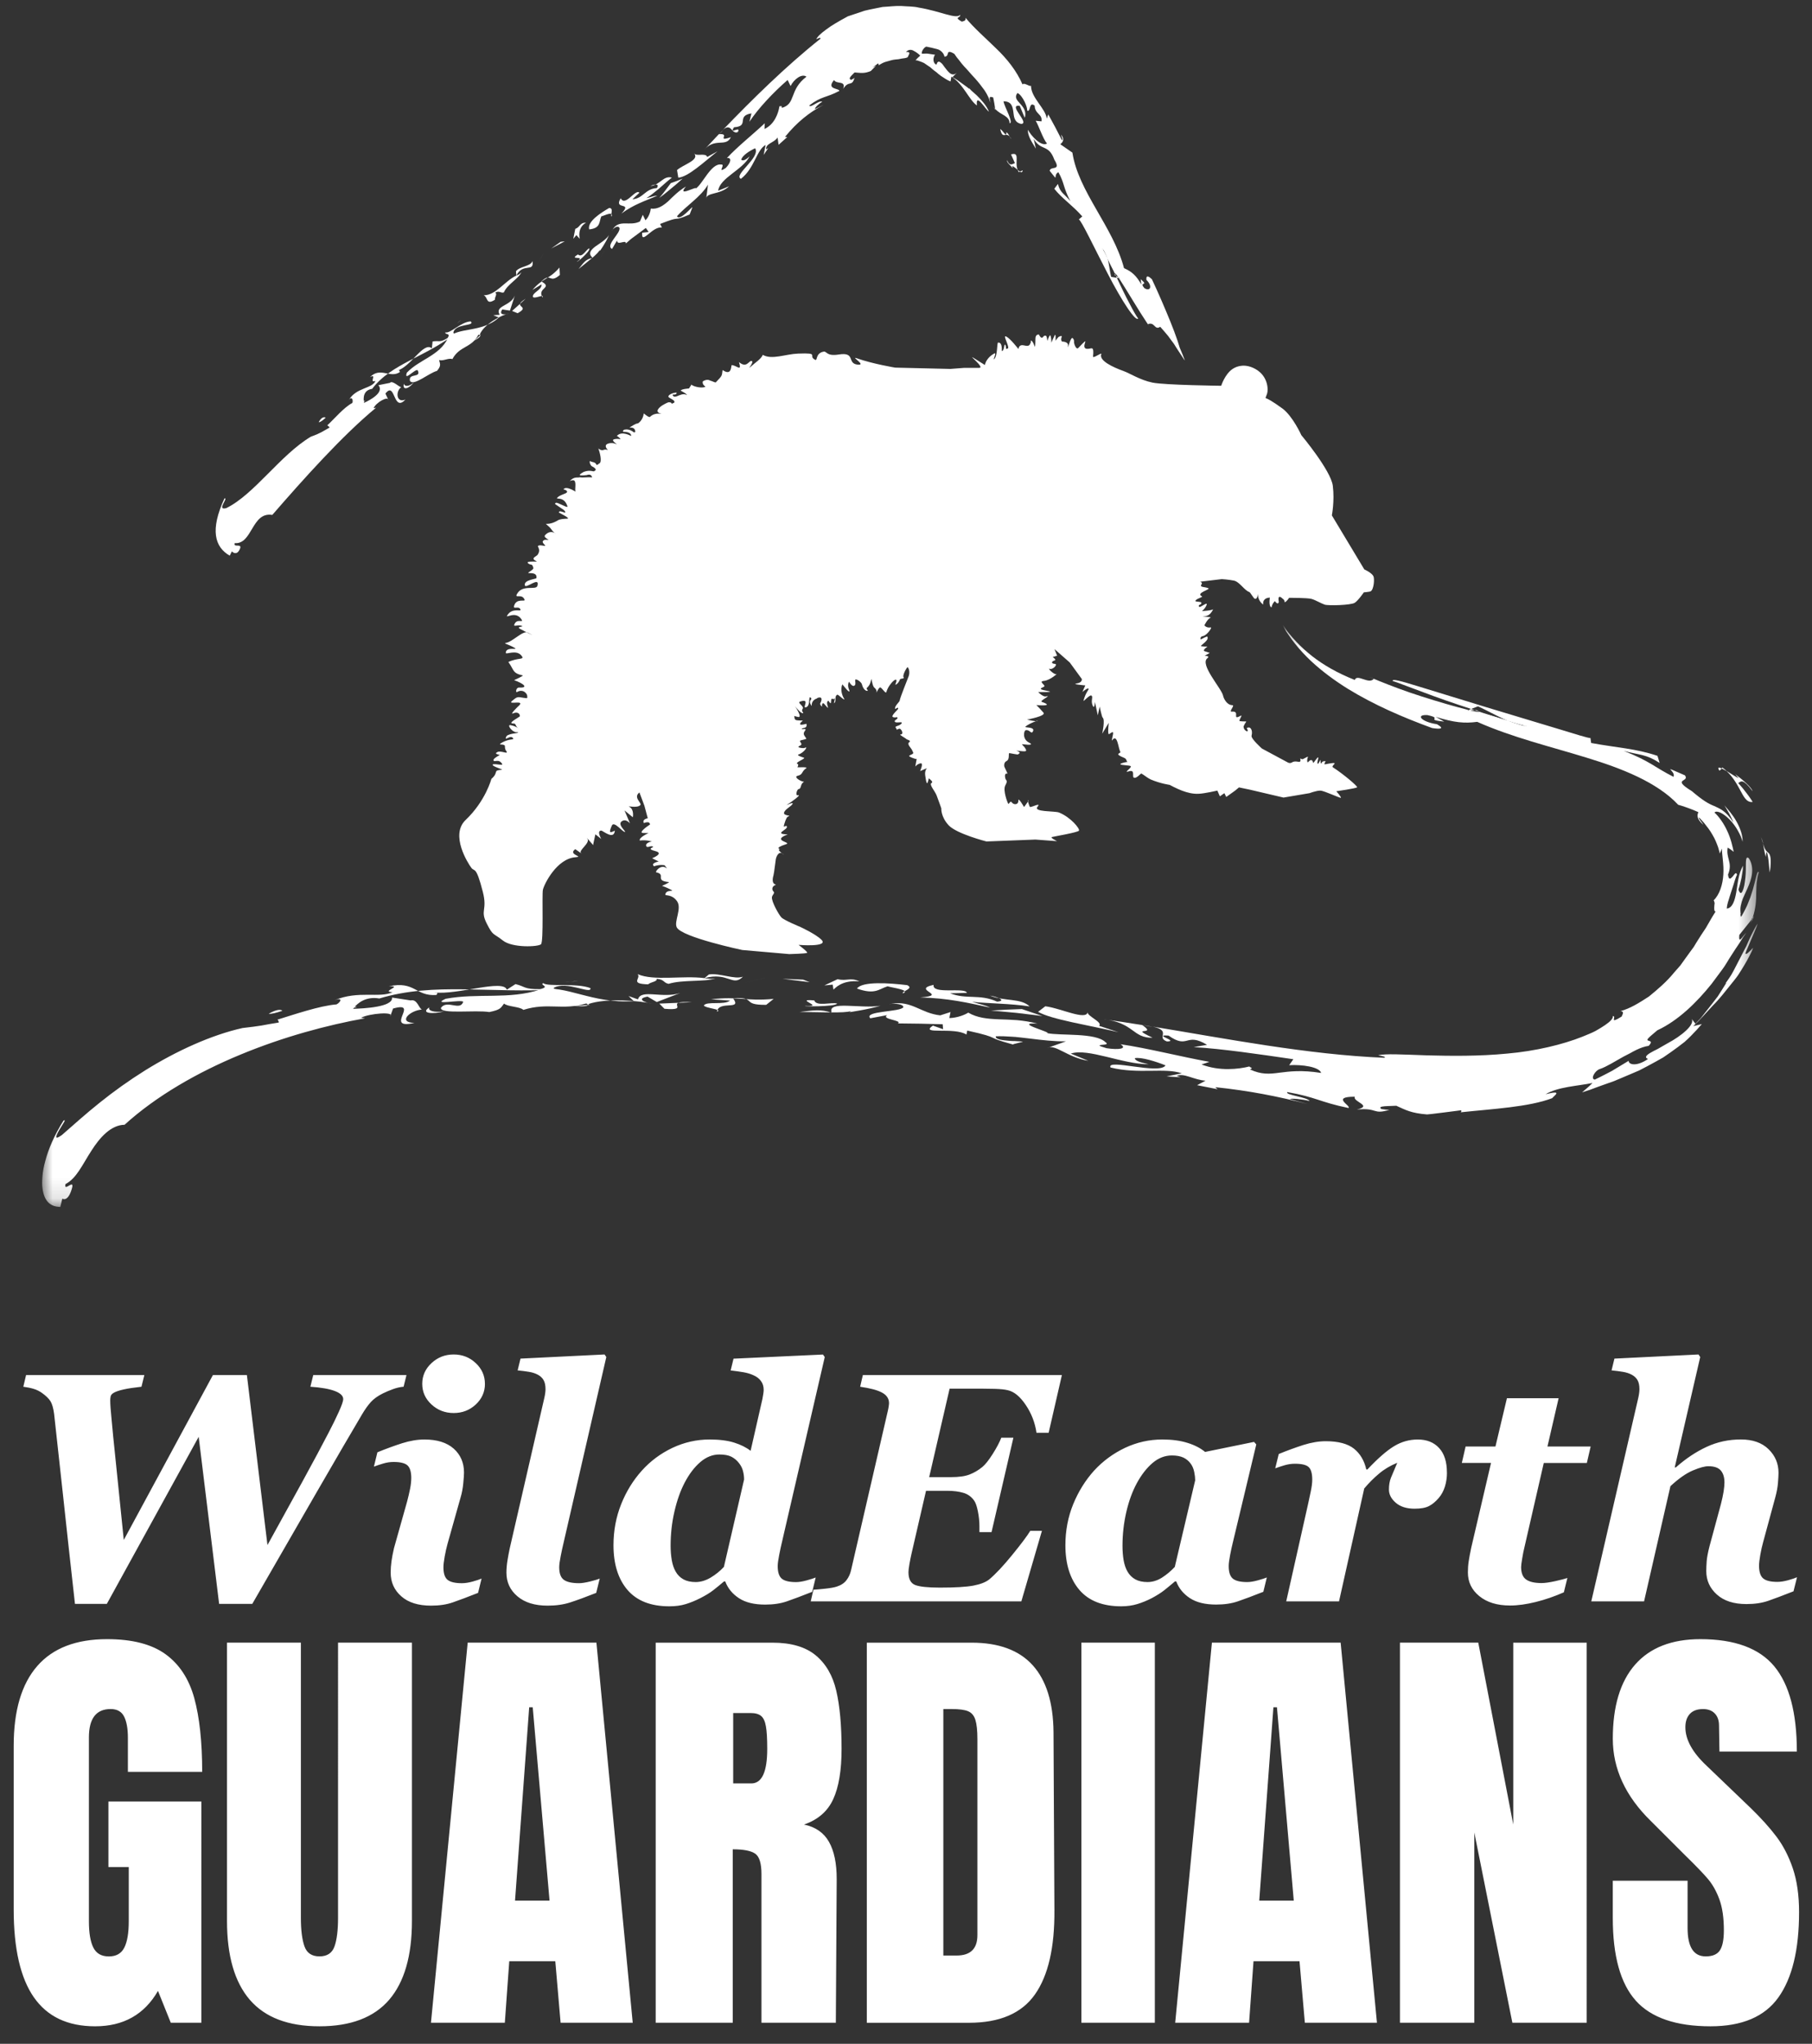 <svg width="86" height="97" viewBox="0 0 86 97" xmlns="http://www.w3.org/2000/svg" xmlns:xlink="http://www.w3.org/1999/xlink">
  <rect x="0" y="0" width="86" height="97" fill="#333333" stroke="none"/>
  <defs>
    <path id="a" d="M81.473 27.87H0V.29h81.473v27.58z"/>
  </defs>
  <g fill="none" fill-rule="evenodd">
    <path d="M38.19 4.583c-.105.323-.537.807-.724.588.186.222.186.223 0 .675-.124-.15-.385.163-.562.35.25-.043.48-.226.933-.58.052-.333.383-.557.708-.784.325-.216.64-.438.675-.76-.327.137-.777.147-1.03.513M35.59 5.248l.02.137.552-.758c-.073.195-.46.7-.573.62M33.566 7.45c-.07-.215-.507-.01-.623-.17.277.32-.514.525-.81.792l.06.36c.462-.032 1.2-.726 1.86-1.252l-.487.27" fill="#FFF"/>
    <path d="M32.833 7.735l-.09.33c.157-.182.582-.522.09-.33M34.004 8.275c.597-.412-.445.152.086-.337-.154.19-.37.37-.086.337M31.293 9.39l.18-.133c.11-.082.245-.2.384-.313.28-.223.54-.467.54-.467l-.278.113-.283.103-.265.353c-.065.09-.136.176-.19.24l-.09.105M30.873 8.83c.153-.088.462-.13.298.098-.555.03-.644.497-1.157.53l.333-.31c-.184-.21-.674.693-.887.26-.36.59.596.137.033.728.602-.44 1.117-.595 1.704-.846-.206.006-.262.06-.52.116.187-.115.392-.283.6-.454.206-.177.408-.37.613-.522-.407-.113-.554.347-1.017.4M28.913 9.87c-.415.242-1.048.645-.95 1.017.558-.057.462-.362.576-.618.152-.03.562-.268.495.004-.098-.03.126-.4-.122-.403M27.303 10.864l-.094.47.147-.177.155.175c0-.068-.12-.522.304-.763-.31-.01-.266.21-.513.294M28.133 12.24c-.344.055-.438.24-.673.527.384-.315.96-.742 1.007-.918v.067s.283-.385.437-.758c-.15.232-.454.397-.668.555-.213.168-.332.335-.103.526M28.682 11.908s-.05.087-.103.173l-.103.177.102-.176.102-.172M26.156 11.797l.65-.345-.2.026-.45.32M27.432 12.076c-.49.3.4.023-.037.334-.095.115.63-.47.576-.623-.147.035-.332.474-.538.29M25.773 12.064l-.332.563.333-.563M24.49 12.872l.015.208c-.545.252-.98.948-1.548.932.214.1.1.49.532.213-.014-.138.127-.254.017-.34.194-.107.258.04.407-.007.164-.388.7-.646.834-.96-.093.12-.145.11-.243.162.314-.632.857-.123.768-.69-.084.26-.595.24-.784.482M25.27 13.76l.434-.263c.02.277-.474.39-.406.605.11.087.54-.17.455.016-.29-.46.518-.447-.06-.76.47-.458.363.138.88-.31l-.02-.348c-.514.587-.772.47-1.284 1.06M23.715 14.94l-.303.02.267.11c-.83.756-2.003.428-2.426.99-.406.83-1.335.99-1.942 1.625-.16.453.384-.188.51-.116.2.394-.457.115-.362.51.17.26.88-.366 1.283-.478.21-.252.142-.32.097-.517.177.072.456-.112.632-.04.338-.637.913-.52 1.236-1.16.31.04-.343.364-.155.245l.268-.243-.052-.004c.208-.513 1.05-.932 1.395-1.012-.24.1-.5.062-.322-.184l.36.055.234-.713c-.202.514-.97.467-.72.912M24.567 14.866c.667-.37-.328-.256.384-.688l-.647.58.264.108" fill="#FFF"/>
    <path d="M21.398 16.728l-.402.122c.407.155.5-.673.402-.122M20.405 17.653l-.1-.393-.14.386.24.007M19.168 18.21c-.083.36.264.223.47-.062-.223.213-.44.207-.47.062M17.19 19.156c.458-.446-.468.333-.358-.215.044.167-.05.536.358.216M15.126 20.038c.125-.235.244-.26.332-.217-.133.127-.25.217-.332.218M21.7 15.338c.06-.055.125-.113.194-.157l-.194.158M21.586 15.425l.126-.103c-.045.04-.088.075-.126.103M17.573 18.088c.002 0 .002-.002.002-.002.022-.004.04-.01.066-.01l-.067.012M34.11 6.393c.09-.106.166-.18.23-.233l-.225.232h-.004" fill="#FFF"/>
    <path d="M34.69 6.51c-.25.512-.762-.02-1.305.64l.73-.78c.596-.057-.16.388.576.14M29.078 10.9c-.006.01-.014.016-.02.028-.04.042-.022.015.02-.028M51.146 9.614l.1-.035.088.477-.188-.443M51.278 9.483l-.163-.804s.507 1.072.994 2.143c.487 1.073.99 2.127.99 2.127l-.185-.08c-.142.14-1.548-3.576-1.637-3.387M51.047 9.338c-.553-.25-.183-.754-.68-1.143.33.258.634.413.69.786l-.01.358" fill="#FFF"/>
    <path d="M49.694 8.242c-.036-.26-.325-.45-.332-.604.318-.058.277.394.332.604z"/>
    <path d="M48.355 8.17c-.024-.034-.042-.07-.057-.11.04.035.08.066.113.087l-.055.024" fill="#FFF"/>
    <path d="M48.4 8.145l.14-.062c-.015.106-.07.105-.14.062M48.298 8.06c-.084-.07-.178-.155-.257-.183l.03.1c-.097-.108-.31-.276-.27-.37.105.256.193.215.368.135l-.183-.413c.445-.137.16.357.313.73" fill="#FFF"/>
    <path d="M47.542 6.856l.452.276c-.162.23-.372-.126-.452-.276z"/>
    <path d="M47.47 6.125c.12.05.323.45.29.157.084.036.115.12.16.2-.203-.235-.33.165-.45-.357M47.92 6.483c.025.032.053.068.08.12-.034-.035-.06-.078-.08-.12" fill="#FFF"/>
    <path d="M51.123 10.493c.01-.076.043-.09.087-.077l-.087.077z"/>
    <path d="M47.245 5.22l-.1-.16c.03.045.063.083.095.12l.005.04" fill="#FFF"/>
    <path d="M56.22 17.094c-.172-.265-.365-.545-.494-.76-.04-.057-.08-.114-.126-.17-.048-.068-.1-.136-.15-.207-.11-.142-.24-.28-.384-.448-.272.186-.256-.253-.582-.124.25.383-.237-.325-.707-1.104-.475-.772-.954-1.59-.86-1.215l.23.14-.41-.066c-.114-.448-.118-1.13-.426-1.33.034-.06.43.825.844 1.688.408.867.862 1.69.87 1.6-.093.254-.807-.86-1.446-2.1-.644-1.236-1.263-2.554-1.376-2.582l.165-.144c-.49-.553-.953-.84-1.33-1.312l.172-.228c.106.428.31.464.594.82-.36-.678-.278-.87-.574-1.38-.287.16.068.523-.41-.063.03-.25.57.034.22-.53-.272-.76-.642-.393-.98-.992l.104.468c-.127-.22-.41-.6-.374-.897.12.257.62.822.902.655-.196-.23-.397-.862-.537-1.08l.276.026c.055-.356-.313-.335-.325-.745-.285-.226-.18.346-.357.23.015-.048-.03-.23-.118-.413-.09-.18-.215-.363-.34-.417-.158.2-.026.34.128.51.152.168.313.373.216.667l-.237-.57c-.602-.077.5.836.07.86-.33-.07-.345-.33-.375-.583-.034-.25-.09-.488-.464-.49.023.15.153.407.244.63.088.228.145.416.042.41 0-.177-.103-.27-.237-.36-.138-.086-.31-.165-.446-.322l-.042-.274-.052-.267c-.246-.084-.15.057-.136.245-.048-.185-.143-.382-.27-.576-.134-.185-.287-.387-.457-.574-.174-.18-.34-.39-.515-.567-.085-.093-.165-.192-.24-.296-.08-.092-.156-.19-.224-.298-.24-.15-.288-.095-.306-.035-.02.065-.02.156-.164.168-.016-.095-.064-.17-.128-.233-.063-.063-.143-.11-.23-.13-.175-.047-.352-.087-.476-.11-.072-.042-.274.196-.24.33l.093-.002c.057.004.136-.015.213.004l.32.047c-.048.064-.08.162-.074.248.004.09.04.183.14.224.042-.14.096-.164.166-.127.034.02.072.052.11.09l.118.162c.166.21.335.473.574.26l-.205.206.124.074c.076.04.174.112.272.185l.276.2c.076.054.123.1.123.1l.012-.048c-.038.03.133.165.35.36.21.21.465.483.573.77-.166-.102-.643-.943-.57-.297-.37-.247-.627-.997-1.213-1.37l-.04.232c-.173-.066-.322-.18-.465-.27-.07-.05-.138-.108-.204-.168-.068-.046-.133-.098-.198-.153l-.097-.086c-.033-.026-.066-.043-.098-.065l-.196-.134c-.067-.036-.135-.055-.202-.082-.067-.022-.133-.055-.202-.045 0 0 .053-.066.11-.12l.114-.102c-.086-.095-.197-.17-.316-.233-.117-.07-.255-.056-.36.058.273-.018.122.135.077.252-.085.04-.172.047-.273.06-.103.027-.215.04-.332.048-.118.01-.252.06-.38.092-.128.025-.263.1-.386.18 0 0 .004-.063-.034-.09l-.263.2.168-.09-.244.248c-.306.137-.492.09-.775.072-.086.102-.353.298-.158.35.065-.035.13-.062.158-.1-.13.46-.266.095-.54.53.145-.42-.31-.202-.433-.42-.388.46.238.377.253.515-.635.337-.847.242-1.432.693.07.14.46-.27.62-.176-.182.104-.356.276-.346.347l.417-.204c-.69.357-1.274.83-1.838 1.522l.104.01-.41.367-.047-.346c-.17.255-.58.284-.542.562l.097-.06-.217.323.094-.473c-.43.23-.53 1.117-1.174 1.608-.378-.183.947-1.01.677-1.45-.245.112-.627.345-.66.548.112.08.26-.04.398-.164-.343.656-1.405 1.013-1.494 1.63l.263-.104.258-.107c-.46.435-1.094.266-1.096.618 0 0 .03-.172.05-.346l.042-.348c-.342.584-1.05 1.015-1.472 1.5.144.256.738-.495.732-.422l-.13.336c-.45.198-.53.196-.636.205-.1.006-.248.043-.766.246l.085.172c-.45-.086-.994.868-.936.243l.306-.035-.133-.19-.49.365c-.125.09-.25.182-.323.254l-.132.116c.005-.21-.42.132-.42-.145l-.237.405c-.34-.172.433-.757.35-1.003-.087-.123-.248.006-.32.078.305-.505.824-.128 1.295-.382l.132-.313.127.26c.167-.156.24-.416.254-.555.32.045.576-.13.823-.344.238-.23.49-.495.848-.704-.465.54.518-.035.47.094.323-.223.725-1.2 1.188-1.136.258-.035-.222.455.223.168.243-.245.312-.515.06-.475.513-.555 1.21-1.1 1.796-1.652l-.012.272c.48-.224.658-.75.71-1.08.104.01.094-.058.114.078.685-.193.332-.847 1.168-1.48-.22-.164-.596.122-.754.444l-.14-.288c-.69.598-1.39 1.347-1.814 1.982l.097-.398c-.75.125-.065.608-.827.66-.256.38.345-.098.183.224-.292.144-.297-.45-.698-.114 1.363-1.415 2.963-2.997 4.622-4.317-.003-.07-.103-.018-.204.033.048-.12.214-.28.47-.465.246-.19.595-.39.982-.6l.05-.028h.003l.788-.264c.28-.07.574-.12.86-.18.3-.014.594-.056.883-.045.29.026.572.012.832.077 1.046.175 1.756.56 1.96.345.04.16-.333.087.08.322.064-.027.212-.025.175-.186.42.505.933.945 1.445 1.448.52.494.982 1.073 1.26 1.716.095-.102.32.114.405.066-.003.565.695 1.08.748 1.558l.07-.2.33.607c.16.306.317.613.317.613.07.01-.013-.157-.046-.265.204.234.078.373-.03.46l.574.398c.28 1.848 1.934 3.518 2.45 5.484.367.162.577.344.824.778l-.034-.255c.422.357-.11.086.177.425.284.18.4-.098.096-.39-.026-.26.124-.163.26-.034.33.7.62 1.385.876 2.01.06.158.122.313.182.466l.156.435.065.205c.02.068.038.14.08.226.072.165.138.33.198.494M10.652 23.653c.213-.044-.406.593.088.462 1.32-.642 2.572-2.532 4.015-3.39.45-.16.536-.238.89-.435-.026-.037-.066-.078-.114-.1.325-.3.786-.853 1.192-1.067.052-.128-.028-.344-.166-.14.354-.602 1.102-.526 1.264-.905-.333.125.1-.368-.26-.18.492-.505.954.077 1.417-.24-.016-.065-.03-.132-.125-.068.654-.185 1.245-1.396 1.643-1.058l.035-.326c.31-.053.337.075.715-.167.162-.252-.137-.137-.11-.266.23.076.75-.507 1.207-.518.232.234-.76.084-.827.538.035.056.085.036.144-.005-1.42 1.152-3.068 1.443-3.998 2.667-.403.06-.434.4-.384.663.266-.117.98-.493.68-.837l.548-.11c.114-.14.43.2.537.204-.277.19-.24.774.2.588-.597.637-.467-.902-.95-.285l.148.318c-.015-.23-.61.12-.71.377l.12-.025c-1.594 1.313-3.434 3.37-4.927 5.09-.983-.164-.94 1.41-1.785 1.338-.09.26.457-.062.203.36-.126.21-.3.08-.336.03l-.102.206c-.71-.406-.947-1.214-.25-2.72M61.395 51.415c-.56.095-1.752-.02-1.68-.308-.07.28-.07.285-.906.352.05-.188-.677-.264-1.133-.33.35.2.86.327 1.895.54.507-.124 1.23.036 1.95.19.723.142 1.445.276 1.92.09-.645-.164-1.238-.54-2.047-.535M57.398 49.458l-.158.096.82.072.82.06c-.343.042-1.457-.065-1.482-.228M52.166 48.687c.19-.176-.6-.47-.543-.656-.06.424-1.294-.187-2.012-.273l-.344.263c.635.364 2.37.625 3.822.97l-.922-.303" fill="#FFF"/>
    <path d="M50.905 48.17l-.503.12c.395.03 1.292.203.503-.12M51.65 49.52c1.13.3-.656-.317.503-.12-.396-.03-.843-.12-.503.12M47.03 47.963s.606.045 1.227.11c.6.067 1.22.15 1.22.15l-.977-.333s-.365.013-.738.03c-.367.02-.733.043-.733.043M46.99 47.254c.323.045.81.242.335.284-.845-.38-1.437-.087-2.232-.396l.797-.02c-.076-.286-1.668.092-1.58-.38-1.095.235.766.49-.634.596 1.305.033 2.252.25 3.32.483-.3-.14-.43-.14-.863-.276.772.085 1.833.08 2.736.22-.43-.405-1.15-.226-1.88-.51M43.056 46.755c-.838-.1-2.138-.194-2.383.162.867.31 1.043.015 1.454-.107.252.076 1.088.173.732.334-.12-.088.563-.22.196-.39M39.754 46.472l-.628.296.396-.037.035.235c.072-.053.388-.466 1.23-.39-.43-.202-.59 0-1.033-.103M39.476 48.064c-.555-.185-.89-.105-1.54-.034.902-.005 2.18.07 2.455-.047l-.072.054s.854-.12 1.47-.304c-.933.154-2.555-.265-2.312.33M40.624 48.153l-.665.168.664-.167M37.143 46.454l1.287.16-.312-.12-.975-.04M38.647 47.48c-1.023-.09.55.306-.414.26-.262.028 1.412.05 1.497-.11-.25-.083-.988.157-1.083-.15M36.3 46.412l-1.062.257 1.063-.258M33.645 46.247l-.208.175c-1.032-.134-2.412.148-3.175-.19.184.206-.408.458.497.485.134-.12.458-.127.4-.262.39.03.314.186.573.238.658-.205 1.69-.083 2.22-.252-.26.04-.324 0-.516-.018 1.13-.31 1.328.43 1.825-.07-.4.15-1.09-.184-1.617-.105M33.748 47.426l.9.062c-.28.227-1.098.016-1.243.23.056.133.947.192.62.29.107-.545 1.223-.03.76-.635 1.165-.063.356.33 1.58.317l.352-.282c-1.368.12-1.602-.133-2.97.018M30.276 47.43l-.445-.158.25.242c-1.99.137-3.243-.803-4.452-.546-1.48.483-2.942.148-4.48.435-.716.333.74.017.837.142-.153.457-.763-.118-1.058.287-.048.315 1.615.092 2.295.2.565-.113.545-.21.7-.403.165.155.753.14.916.3 1.17-.366 1.835.04 2.99-.305.383.208-.877.108-.486.115l.642-.05-.07-.034c.857-.303 2.49-.158 3.057-.016-.44-.065-.758-.246-.238-.34l.438.257 1.117-.43c-.853.282-1.862-.206-2.01.303M31.537 47.877c1.34.11-.17-.406 1.3-.31l-1.545.064.245.247" fill="#FFF"/>
    <path d="M25.1 47.623l-.682-.13c.4.377 1.388-.3.682.13M22.665 47.895l.304-.394-.597.282.292.113M20.385 47.807c-.463.288.15.34.714.19-.517.078-.812-.04-.715-.19M16.598 47.877c1.12-.265-1.012.15-.282-.347-.112.18-.63.51.282.347M12.752 48.112c.386-.217.57-.21.65-.14-.296.1-.537.162-.65.14M27.064 46.59c.13-.015.27-.026.4-.023l-.4.022" fill="#FFF"/>
    <path d="M26.804 46.603l.29-.016c-.11.01-.206.014-.29.016M18.277 46.994c.003 0 .004-.002.004-.002.037.006.07.008.106.017l-.11-.016M54.205 48.645c.218.03.386.064.52.098-.172-.03-.345-.063-.515-.094l-.005-.005" fill="#FFF"/>
    <path d="M54.7 49.25c-.956.026-.862-.724-2.368-.883.603.08 1.234.178 1.878.282.77.52-.692.043.49.6M42.318 47.648c-.02.004-.038.003-.058.007-.1.007-.05-.002.058-.007M76.633 35.77l-.044.086-.726-.417.77.33M76.672 35.975l.604.358c.3.183.59.373.59.373s-.46-.22-1.173-.513c-.712-.293-1.683-.65-2.667-.98-.984-.332-1.98-.647-2.726-.887-.75-.24-1.247-.402-1.247-.402l.3-.04c-.03-.098 1.62.446 3.236 1.004 1.62.552 3.167 1.2 3.082 1.087M77.1 35.99c.448-.023.745.15 1.044.352.302.204.607.43 1.105.558-.67-.168-1.17-.18-1.7-.538l-.45-.372" fill="#FFF"/>
    <path d="M79.964 36.592c.352.312.908.513 1.082.74-.32.126-.753-.494-1.082-.74z"/>
    <path d="M81.747 36.428c.077.053.148.116.217.182-.098-.06-.19-.11-.262-.14l.045-.042" fill="#FFF"/>
    <path d="M81.72 36.47l-.11.11c-.114-.168-.043-.173.11-.11M81.94 36.592c.202.114.435.278.58.344l-.164-.19c.273.194.778.61.82.803-.213-.297-.35-.41-.445-.45-.095-.036-.152.008-.23.067l.114.13c.067.077.157.18.24.296.176.218.33.467.33.467-.25.035-.378-.16-.54-.46-.16-.29-.36-.697-.705-1.008" fill="#FFF"/>
    <path d="M84.067 39.532s-.035-.076-.1-.182c-.065-.105-.15-.245-.24-.378-.098-.126-.195-.25-.267-.345l-.13-.144c.024-.204.185-.086.35.17.17.254.324.643.387.88z"/>
    <path d="M83.995 41.404c-.03-.14-.037-.502-.084-.74-.04-.24-.076-.348-.1.008-.064-.184-.088-.404-.136-.638.107.377.195.378.268.453.065.07.154.24.053.917M83.685 40.046c-.026-.094-.07-.194-.11-.333.046.11.088.22.11.333" fill="#FFF"/>
    <path d="M75.468 34.915c.096.078.08.11.02.126l-.02-.125z"/>
    <path d="M83.245 43.48l-.024.057-.025.057-.04.084-.015.027-.08.146c.024-.04.044-.082.062-.122l.026-.06.028-.057.002-.003.003-.01.007-.017.013-.036.045-.063" fill="#FFF"/>
    <g transform="translate(2 29.388)">
      <mask id="b" fill="#fff">
        <use href="#a"/>
      </mask>
      <path d="M58.894.29l.122.175c.04.056.08.113.145.19.12.146.243.292.356.407.232.25.487.474.762.694.554.43 1.207.804 2.02 1.126.113-.308.662.227.9-.05-.8-.36.705.34 2.286.837 1.58.507 3.208.92 2.588.644l-.432.015.508-.194c.742.34 1.712.943 2.294.928.056.07-1.586-.45-3.215-1-1.632-.54-3.22-1.206-3.114-1.113-.106-.155.398-.01 1.226.245.825.254 1.983.61 3.168.972l3.324 1.002c.93.283 1.577.488 1.653.47l.033.236c1.246.23 2.11.26 3.148.61l.103.337c-.665-.43-.936-.363-1.705-.573 1.278.505 1.432.76 2.362 1.232.137-.294-.707-.61.544-.07.243.333-.674.135.325.748.538.458.788.597 1.062.707.257.122.548.212.914.786 0 0-.02-.053-.055-.133-.034-.08-.09-.18-.14-.285-.11-.203-.235-.4-.235-.4.165.19.41.46.586.788.18.32.297.68.277.942-.066-.282-.306-.748-.61-1.05-.298-.306-.616-.46-.725-.338.197.172.448.515.614.888.174.37.254.76.3.977l-.138-.107-.147-.096c-.043.245.01.405.056.595.05.186.082.407-.04.684.03.275.117.21.215.102.09-.106.173-.26.21-.088-.02.03-.054.12-.096.247-.036.128-.09.287-.143.453-.05.167-.116.34-.158.498-.052.156-.084.302-.087.406.275-.03.38-.382.452-.786.073-.412.092-.858.32-1.252l-.01.184c-.018.11-.036.255-.063.397-.034.14-.062.28-.093.385l-.053.17c.074.204.136.2.195.072.03-.063.06-.155.083-.265.02-.11.037-.24.053-.37.06-.525-.05-1.104.164-.923.292.46.13 1-.068 1.432-.052.11-.102.217-.147.323-.05.105-.093.21-.124.315-.028.11-.058.212-.062.326-.003.056 0 .115.005.175l.005.047.004.023c-.006.014.013-.026-.012.03V14.03l.003.01c.004.03.01.058.018.088l.032-.04.016-.024.005-.006.002-.002.015-.032.002-.004.008-.014c.02-.04.045-.082.07-.127.048-.093.102-.197.153-.31l.145-.365c.044-.127.082-.258.122-.38.147-.503.2-.945.28-.81-.057.175-.08.337-.1.494-.016.16-.015.32-.022.485 0 .34-.02.714-.164 1.16l-.027.043-.008.01-.003.006-.003.003-.024.053-.018.022-.04.05-.21.262-.306.383c-.038.43.105.137.33-.106-.108.144-.213.305-.316.48-.13.192-.27.4-.407.618-.142.212-.27.46-.433.67-.16.213-.324.434-.49.66-.698.87-1.577 1.74-2.574 2.203-.494.41-.517.45-.438.488.076.032.237.027.027.25-.19.027-.384.096-.58.19-.1.047-.198.102-.298.158-.102.05-.204.103-.306.158-.407.223-.806.484-1.14.597-.203.056-.466.464-.234.5 0 0 .414-.2.818-.416l.79-.477c-.014.173.354.3.92-.087-.17-.062-.103-.16.09-.28.097-.06.226-.124.37-.196.143-.08.3-.172.462-.265.663-.35 1.312-.89 1.15-1.16l.176.23.263-.278c.144-.18.334-.423.523-.664l.274-.355.21-.33c.12-.19.2-.32.2-.32l-.073.035c.017.016.093-.086.21-.262.12-.167.26-.447.422-.763l.255-.494c.044-.085.09-.17.133-.256l.098-.226c.135-.3.28-.596.434-.843-.03.17-.278.68-.42 1.037-.03.084-.084.182-.11.252-.03.07-.045.122-.037.144.008.022.037.015.096-.03.03-.024.066-.056.11-.1.046-.044.102-.102.146-.154-.01.027-.016.054-.024.08l-.043.1c-.03.065-.063.133-.1.203-.07.14-.153.288-.245.442-.09.154-.192.314-.3.48-.11.158-.235.303-.36.462-.254.313-.51.653-.826.967-.303.323-.6.668-.936.985l.404-.097c-.16.19-.335.378-.522.566-.095.092-.19.19-.293.278l-.326.25c-.224.166-.455.33-.693.49-.247.142-.5.28-.754.416l-.384.2-.397.17c-.263.11-.525.222-.786.332l-.778.277-.38.142-.37.12.25-.216c.062-.052.123-.112.168-.156l.076-.073c-.717.146-1.635.18-2.227.534.828-.206.438.04.312.187-1.11.422-2.815.507-4.34.67 0 0 .072-.063.005-.098 0 0-.1.02-.25.036l-.55.07-.552.068-.25.025c-.753-.06-1.012-.208-1.46-.412-.277.024-.956-.013-.706.156.146.022.292.044.39.032-.815.256-.553-.11-1.557-.007.784-.187-.21-.368-.097-.61-1.153 0-.148.434-.3.536-1.383-.286-1.535-.518-2.907-.756-.103.146.964.238 1.062.423-.39-.09-.857-.135-.935-.09l.417.118.42.116c-1.425-.368-2.787-.633-4.38-.8l.11.098-.97-.192.4-.215c-.536-.027-1.046-.388-1.368-.22l.187.06-.67-.042.725-.145c-.802-.283-2.06.055-3.384-.278-.21-.44 2.336.357 2.61-.1-.424-.173-1.166-.41-1.46-.34.025.145.342.216.663.285-1.228.01-2.88-.78-3.7-.504l.835.344c-1.024-.168-1.562-.82-1.958-.606l.895-.32c-.54.01-1.132-.06-1.713-.132l-.43-.05-.212-.022-.052-.006-.027-.002-.01-.002h-.01l.024.004h-.003l-.105-.008c-.285-.02-.557-.032-.793-.02-.032.143.296.187.655.215l.13.008.065.004h.02l-.028-.005h.01l.03.002.214.013c.123.008.2.014.18.025l-.244.06-.167.042-.03.008-.014.003-.006.002.03.005-.003.002-.022.005c-.754-.207-.828-.257-.97-.325-.133-.063-.31-.14-1.204-.337l-.04.19c-.57-.374-2.254.027-1.59-.425l.482.17-.018-.235-1.06-.027-1.063-.013c.22-.157-.807-.186-.517-.393l-.796.15c-.336-.356 1.466-.292 1.57-.53-.014-.153-.387-.165-.57-.157.97-.17 1.387.446 2.32.548l.488-.157-.057.286c.39-.01.747-.16.898-.258.437.254.918.295 1.456.317.267.008.56.017.87.04.28.027.62.076.957.163-1.177-.06.678.413.468.454.625.13 2.293-.035 2.76.427.34.214-.82.034.05.286.58.09 1.007.027.664-.188 1.296.19 2.806.58 4.22.838l-.373.123c.854.33 1.767.222 2.268.096.11.097.19.052.032.14.542.25.923.22 1.4.154.475-.058 1.043-.137 1.976.012-.075-.287-.91-.405-1.516-.368l.197-.283c-1.603-.235-3.405-.5-4.73-.575l.636-.108c-1.032-.622-.877.234-1.826-.438-.794-.054.527.27-.082.278-.528-.2.247-.493-.66-.703 3.452.567 7.36 1.332 10.992 1.478.072-.055-.118-.082-.305-.116.318-.09 1.177-.038 2.295 0 1.116.03 2.496.048 3.836-.084 1.343-.117 2.632-.43 3.557-.798.23-.096.444-.177.625-.273.178-.1.333-.195.46-.282.25-.172.386-.315.367-.43.208.015-.22.42.417.027.03-.085.153-.246-.057-.258.468-.125.9-.4 1.35-.692.414-.338.845-.702 1.206-1.15l.284-.322.254-.354.256-.353.13-.176.11-.184c.15-.243.304-.483.466-.72.15-.257.297-.525.46-.775-.074-.006-.07-.135-.06-.27l.01-.098c0-.017.003-.033.004-.048v-.034c-.024.057-.006.016-.01.03v-.002l-.002-.01c-.005-.05-.015-.087-.037-.098.29-.277.438-.77.463-1.236.03-.47-.065-.895-.068-1.223l-.048.118c-.023.058-.056.115-.056.115l-.015-.08-.058-.208c-.06-.17-.145-.394-.274-.605-.118-.215-.28-.414-.4-.564l-.218-.24c-.083-.005.11.202.195.34-.34-.285-.304-.47-.242-.604 0 0-.235-.106-.474-.193-.24-.09-.487-.16-.487-.16-.49-.527-1.166-.965-1.914-1.324-.75-.36-1.58-.65-2.433-.91-1.708-.527-3.528-.96-5.19-1.7-.6.08-1.08.04-1.97-.238l.405.227c-.968-.1-.007-.144-.802-.31-.574-.032-.295.325.457.433.41.24.11.233-.228.183-1.398-.512-2.753-1.096-4-1.862-.62-.386-1.213-.82-1.75-1.32-.267-.254-.52-.52-.75-.812l-.17-.22-.174-.25-.084-.123L59 .49l-.106-.2M1.01 23.797c.174-.1-.057.192-.21.463-.153.272-.243.494.138.22.544-.476 1.14-1.012 1.8-1.54.66-.53 1.382-1.047 2.138-1.52 1.512-.94 3.165-1.69 4.635-2.018.408-.046.66-.08.9-.118.24-.042.467-.09.82-.143 0-.046-.016-.1-.063-.137.768-.234 1.997-.66 2.803-.723.206-.107.32-.35-.092-.2 1.143-.474 2.125-.084 2.755-.38-.603-.024.537-.304-.174-.28 1.244-.267 1.26.487 2.252.412.048-.067.1-.135-.1-.12 1.11.13 3.264-.645 3.444-.132l.41-.264c.488.12.383.247 1.173.24.502-.126-.04-.19.14-.285.235.188 1.6-.02 2.245.237.06.323-1.143-.363-1.74-.013-.014.066.077.076.204.074-1.626.097-3.08.012-4.468-.005-1.386-.017-2.71.04-4.016.435-.634-.11-1.04.21-1.245.49.503-.014 1.902-.082 1.848-.534l.886.136c.312-.077.384.38.532.432-.593.048-1.16.617-.354.636-1.505.337.313-1.056-1.016-.683l-.132.365c.22-.227-.98-.14-1.39.073l.194.024c-1.803.323-3.884.883-5.912 1.724-2.026.836-4.002 1.965-5.502 3.33-.646.01-1.176.6-1.58 1.24-.417.64-.7 1.307-1.223 1.573-.108.456.55-.43.247.382-.153.398-.344.356-.398.31-.033.13-.066.26-.098.394-.426-.006-.757-.216-.844-.88-.026-.167-.02-.353-.002-.572.016-.22.06-.465.136-.735.143-.545.415-1.192.86-1.906" fill="#FFF" mask="url(#b)"/>
    </g>
    <path d="M60.065 18.89c.1.037.295.13.793.492.498.363.905 1.27.905 1.27s1.404 1.678 1.494 2.404c.09.725-.045 1.405-.045 1.405l1.54 2.563s.34.15.43.318c.065.12.024.65-.136.726-.035.018-.317.046-.317.046s-.27.394-.432.495c-.188.117-1.263.142-1.425.087-.184-.063-.438-.22-.627-.272-.188-.053-1.063-.052-1.063-.052s-.12.196-.21.21c-.008-.13-.09-.162-.09-.162s-.268-.29-.188.145c-.04.185-.186-.037-.186-.037s-.126.11-.158.296c-.153-.032-.08-.46-.08-.46s-.154-.008-.25.09c-.097.096-.065.24-.065.24s-.25-.16-.25-.475c0-.155.007.235-.145.2-.067-.013-.212-.304-.266-.322-.23-.072-.465-.49-.733-.542-.268-.054-.573-.07-.573-.07l-1.026.122s.126.04.066.122c-.116.162.162.11.327.192.11.053-.627.227-.31.38.08.04-.29.11-.308.22-.01.05.27.02.28.082.022.126-.166.063-.11.19.04.088.463-.307.348-.053-.077.17-.21.263-.21.263s.52-.028.537-.1c.018-.073-.082.328-.41.346-.327.018.41.018.273.072-.136.054-.282.356-.282.356s.092.136.292.1c.113-.02-.182.382-.355.41-.173.027-.11.164-.11.164s.192-.11.3-.146c.147.164-.326.428-.29.456.036.026.31.026.31.026s-.265.174-.137.22c.127.045.245.08.245.08l-.244.138s.28-.002.127.118c-.373.292.682 1.44.748 1.773.022.108.16.444.44.452.14.004-.192.322-.026.306.44-.044-.047.462.45.18.023.083-.108.18-.08.272.46.05.32-.08.188.253 0 .227.32.337.15.084.15-.12.306.06.23.358-.033.138.49.604.49.604l1.238.666s.095.058.198-.01c.164-.107.367.04.392-.062.033-.136-.098-.144.087-.086.04.012.297-.17.27-.103-.06.14-.03.25-.01.25.036 0 .192-.265.263.034.003.016.194-.275.228-.27.052.008-.09.302-.004.304.044 0 .122-.233.122-.17 0 .076-.004.13.032.16.038.026-.025-.12.2-.114.03.002-.11.172-.013.15.035-.007.38-.078.436-.057.066.025-.153.147-.068.2.47.3 1.175.894 1.15.946-.024.052-.988.19-.988.19s.24.274.22.31c-.022.034-.794-.336-.975-.34-.18-.006-.514.12-.514.12l-1.237.21-1.602-.376-.512-.107-.182.152-.422.302-.09-.18-.212.15-.12-.272s-.612.142-.895.152c-.282.01-.534-.056-.786-.15-.252-.095-.584-.274-.584-.274s-.416-.054-.894-.254c-.132-.056-.31-.205-.444-.284-.033-.02-.214.237-.35.2-.124-.036.088-.413-.26-.3-.278.088.173-.182.1-.25-.05-.044-.444-.04-.488-.088-.052-.06.512-.15.33-.108-.054-.066-.034-.15-.15-.197-.542-.22-.13-.198-.186-.292-.098-.165-.138-.887-.386-.542-.053.075.065-.32.044-.366-.036-.08-.193.12-.216.064-.043-.106.01-.528.01-.528l-.31.517s.15-.668.02-.765c-.036-.027-.14-.52-.14-.52l-.09.412-.136-.636s-.018.388-.108.17c-.097-.232.03-.38-.048-.465-.078-.085-.41.325-.385.23.117-.432.28-.522.234-.567-.045-.046-.288.162-.288.162l.138-.313s-.688-.057-.41-.093c.28-.037.246-.21.246-.21l-.573-.785-.725-.635.125.315-.21.06s.194.136.093.162c-.146.04-.192.15.01.164.165.013-.104.294-.244.236-.14-.06.23.315.324.244.093-.07-.292.305-.607.328-.245.02.035.176.035.246s-.465.125.116.223c.49.082-.408.058-.408.058.004.032.24.237.35.21.338-.08-.322.21-.187.258.665.234-.258.152-.258.152s.116.105.34.362c.135.158-.784.328-.784.328s.444.106.49.07c.094-.07-.396.117-.56.258-.09.077.48-.008.35.234-.082.152-.14-.094-.338-.06-.096.018-.175.423.152.587.205.103.08.128-.304.08-.09-.01.07.07.152.235.07.14-.07.105-.42.07-.11-.012.215.05.104.14-.073.06-.038.05-.456-.023-.078-.014.034.29-.14.374-.155.076-.104.27-.104.27l.154.334s-.136-.06-.124.125c.017.268.174.124.012.436-.12.23.114.84.147.87.025.024.097-.17.157-.08.09.137.326.137.318-.08-.008-.18.27.308.27.308s.156-.2.21-.3c-.087-.114.05.3.073.3.12.005.545-.235.354-.01-.213.254.823.193 1.02.27.565.228 1.005.777.95.862-.056.086-1.176.274-1.283.303-.105.027.243.196.243.196l-1.027-.076-2.324.09s-1.42-.362-1.796-.77c-.377-.408-.347-.802-.347-.802s-.1-.29-.222-.612c-.078-.21-.376-.526-.24-.593.103-.05-.09-.18-.12-.214-.034-.038-.084.62-.183-.155-.03-.226.083-.334.083-.334l-.324.14s.18-.398.022-.368c-.16.03-.25.152-.25.152l.066-.372s.027.056-.25-.057c-.302-.122.147-.114.08-.245-.005-.006-.03-.06-.064-.134-.034-.07-.25-.264-.116-.35.11-.073-.115-.12-.136-.142-.056-.063-.378-.218-.278-.222.18-.008.02-.298-.06-.274-.223.068-.063.083-.165-.04-.077-.094.142-.07.252-.188.15-.163-.27.005-.307-.118-.018-.06.147-.11.134-.166-.018-.077-.068.01-.212-.038-.14-.048.248-.355.243-.402-.01-.13-.152.085-.15-.016.005-.137.212-.304.22-.36.016-.137.386-1.045.433-1.175.043-.122.036-.328-.056-.42-.016-.016-.287.416-.175.504-.04.068-.146.02-.188.083-.062.164-.183.266-.22.24.227-.52-.31-.063-.424.356-.03.103-.19-.176-.282-.218-.075-.035-.22.328-.187.26.035-.142-.077-.232-.1-.25-.105-.076-.132-.493-.15-.393-.087.477-.318.34-.167.518.038.046-.184.08-.275-.286-.023-.094-.23-.25-.304-.226-.056.02.065.265-.08.303-.105.026-.227-.2-.227-.2s-.102.154.006.39c.09.276-.32-.262-.32-.262-.117.247-.004.56.086.688.042.115-.248-.174-.317-.2-.152.046-.07.272-.12.353-.138.224.09-.338-.077-.126-.06-.077-.068-.01-.077-.014-.048-.08-.014.22-.062.19-.05-.026-.09-.11-.09-.11s-.132-.01-.038.276c.067.204-.185-.207-.233-.162-.07.067-.032.162-.032.162s-.142-.085-.083-.183c.063-.104.076-.24-.008-.25-.118-.014-.17.05-.17.05s-.265.07-.233.355c-.223-.29.072-.295-.054-.4-.126-.105.015.382-.22.458-.22.07.256-.47-.313-.257-.064.074.23.213.155.328-.083.132.048.168.022.2-.063.073-.336-.25-.388-.326-.008-.01.385.57.146.515-.23-.053-.177-.046-.177-.046s-.026-.09.015.12c.018.094.133.095.39.095-.32.28.02.194.17.155.056.253-.198.165-.22.25-.01.035.225-.052.172.048-.04.077-.084.095-.078.183.004.098.154.22.113.236-.18.07-.354.05-.276.148.136.17-.045.158-.092.224-.03.04.234.09.304.053.193-.103-.06.245-.295.314-.125.037.197.137.238.148.16.042-.47.236-.283.306.006.002.062.01-.01.155-.006.01.528-.032.414.046-.235.158-.134.297-.41.36-.177.04.073.242.31.284-.202.104-.105.325-.263.346-.07.01-.172.327-.026.29.186-.043-.276.3-.52.452-.11.07.332-.163.263-.04-.072.128-.342.24-.4.402-.066.177.402.13.193.194-.047.014-.107.09-.19.377-.065.228.072.007.122.09.095.16-.68.36.045.385-.81.3.212.37-.075.463-.65.212-.2.225-.33.256-.105.024.367.355.18.205-.222-.178-.328.19-.337.237-.025.138-.08.66-.113.777-.15.517.21.418.095.46-.162.06-.197.216-.085.324.065.062-.07.15-.084.258-.026.2.325.83.45.96.124.132.905.455.905.455s.724.333.996.604c.362.364-1.087.243-1.087.243s.457.34.407.378c-.05.04-.846.06-.846.06l-2.233-.195s-2.867-.604-3.108-1.073c-.142-.276.253-.898.014-1.24-.244-.35-.566-.25-.558-.316.034-.27.466-.12.28-.224-.203-.115-.436-.19-.436-.19s.392-.173.324-.18c-.705-.068-.11-.36-.593-.46-.09-.02.224-.414.477-.2.073.064-.085-.137-.085-.137s-.202-.055-.504.046c-.178-.156.225-.224.225-.224l-.314-.157s.584-.225.164-.335c-.485-.126-.06-.168-.123-.213-.11-.078-.29.1-.324-.044-.035-.154.27-.203.27-.203s-.292-.09-.572-.044c-.056-.145.41-.352.41-.352s.052-.006-.242-.006c-.32 0 .403-.467.313-.393 0 0 .034-.202-.29-.08-.09-.19.188-.225.188-.225l-.16-.597-.236-.63c-.32.243.14.504.04.604-.156.156-.654.014-.528.074.25.117.175.5.175.5l-.396-.325.263.62s-.205-.265-.41-.09c-.177.152.21.463.175.486-.088.06-.522-.55-.63-.294-.133.315-.128.38.145.236-.043.47-.568 0-.645 0-.235 0 0 .396 0 .396l-.28-.22-.102.47v.045s-.408-.475-.28-.31c.163.206-.455.573-.292.69.162.12-.28-.19-.28-.19-.38.265.442.352.015.382-.885.06-1.49 1.267-1.552 1.546-.05.233.042 2.46-.09 2.585s-1.36.182-1.812-.18c-.452-.364-.452-.183-.77-.818-.316-.634.05-.6-.18-1.496-.323-1.26-.392-.93-.544-1.135-.153-.205-1.02-1.554-.272-2.268.952-.906 1.223-1.95 1.223-1.95.38-.33.037-.402.5-.434.093-.006-.47-.16-.44-.24.036-.08.51.06.455-.03-.163-.28-.37-.067-.414-.176-.03-.076.2-.197.294-.256.023-.012-.318-.04-.103-.142.17-.082.55.143.415-.046-.157-.223.08-.297-.288-.313-.07-.004.215-.208.566-.24.07-.006.063-.04.023-.08-.134-.136-.436.224-.286-.08.176-.15.623-.115.527-.182-.255.047-.522-.364-.35-.335.334.055.438.222.366.15-.174-.174-.07-.225-.237-.226-.3-.003.33-.314.328-.348-.01-.166-.166-.204-.314-.136-.204.093.204-.305.204-.305.476-.395-.55-.05-.254-.292.23-.19.23-.192.54-.138.217.04.168.005.17-.085.004-.107-.2-.362-.487-.188-.068.042-.06-.225.114-.215.44.024.214-.19-.25-.35 0 0 .47-.212.41-.225-.497-.108-.4-.247-.683-.638.45-.21.76-.1.647-.268-.244-.366-.774-.053-.77-.17.014-.318.634-.1.416-.233-.256-.157-.55-.213-.415-.234.33-.048.81-.61 1.05-.488.548.28-.172-.06-.38-.183-.185-.11.196-.085.1-.134-.17-.083-.408.057-.367-.06.11-.318.446-.076.353-.233-.28-.476-.812-.017-.68-.22.242-.378.67-.14.62-.268-.073-.192-.346.012-.305-.16.1-.403.547-.185.5-.306-.12-.317-.5-.024-.353-.28.263-.462.903-.147.964-.38.124-.475-.56.172-.598-.024-.05-.265.54-.287.55-.342.06-.342-.496-.18-.372-.268.132-.093.243-.155.225-.22-.058-.222-.107-.104-.234-.202-.142-.11.18-.094.368-.09.107.003-.1-.048-.123-.127-.022-.08.154-.137.198-.206.187-.295-.09-.39.054-.433.118-.033.37.064.29-.013-.182-.178-.09-.202-.05-.237.065-.057.273.015.203-.03-.222-.138-.188-.18-.104-.255.298-.262.554.072.42-.05-.228-.2-.097-.16-.375-.393-.148-.124.064.064.52-.217.1-.06.27-.068.448-.078.16-.01-.314-.237-.393-.287-.035-.024.03-.062.04-.062.078 0 .193.063.25.057.034-.003-.037-.103-.08-.13-.46-.316-.434-.268-.367-.326.064-.058.59.28.555.166-.155-.508-.568-.306-.486-.41.1-.12.367-.18.438-.237.093-.075-.04-.138-.143-.164.147-.198.615.152.576.106-.058-.066.068-.493-.096-.536-.083-.008-.135.02-.185.046.21-.24.375-.152.483-.187.14.025.344-.014.587.003-.057-.195-.24-.108-.263-.105-.43.045-.393-.007-.14-.153.316-.123.475.015.502-.04.12-.048.077-.135-.12-.23-.066-.05-.128-.2-.08-.252.06.08.25.02.306.19.067.006.103-.07.132-.066.15-.083.017-.54-.043-.716.138.125.236.077.272.06.145-.03.165.04.168-.003-.134-.123-.083-.222-.07-.232.078-.09.336-.11.476-.028.1.033-.22-.146-.137-.215.074-.043.245-.046.323-.02.05-.003-.078-.113-.155-.158.246-.26.662.008.68.005-.002-.122-.114-.198-.385-.2-.022-.086.07-.104.09-.104.2-.04.38.098.405.12.06.04.098-.024.083-.032-.023-.244-.286-.17-.28-.172.103-.08.306-.21.41-.21.194-.13.263-.35.27-.473.04.025.25.212.3.164.285-.284.735-.07.468-.17-.29-.105.078-.352.106-.37.17-.102.285-.154.32-.154.218 0 .086.163.195.032-.008.042.083-.012.07-.063 0-.072-.246-.17-.282-.218-.046-.132.336-.23.387-.204.003.126-.19.072-.192.1.002.055.087.102.083.086.11.01.196-.06.266-.074.133-.055.233-.055.325 0 .01-.03-.07-.094-.29-.21.04-.082.36-.096.4-.106.043-.1.117-.145.093-.186.178.143.603.182.68.1-.096-.06-.156-.16-.12-.25.15-.094.273-.08.344-.036.11.03.19.08.264.09.34-.35.284-.31.328-.59.45.31.392-.215.434-.234.244.014.488.345.344-.144.388.33.47-.117.617-.043.085.043-.18.37-.112.308.26-.24.543-.405.625-.607.43.247 1.058-.034 1.667-.06 1.076-.042.444.1.814.293.13.067 0-.308.406-.386.157-.03.126.232.716.137.804-.13.394.408.87.476.517.074-.365-.425 0-.294.737.262 1.81.44 1.81.44l2.615.062.65-.05h.72c.296 0-.565-.658-.27-.476.257.158.543.34.543.34.073-.345.393-.52.443-.547.135-.075-.075.33-.006.27.175-.152.125-.79.192-.79.225-.007.16.41.175.406.124-.023.096-.305.147-.305.05 0 .055.198.055.198s.12.015.1-.09c-.038-.215-.256-.578-.09-.492.2.102.577.594.577.594s.006-.153.135-.182c.13-.027.327.11.412-.05.108-.203-.014-.155.04-.17.085-.022.192.3.192.3s.026-.044.026-.39c0-.225.166-.198.166-.198s.106.244.198.113c.044-.062.073-.062.13-.056.055.005.073.248.073.248s.118-.354.15-.248c.046.14.04.328.04.328s.125-.29.158-.35c.063-.11.04.26.04.26s.04-.063.135-.176c.136-.08.175-.046.16-.012-.018.033-.052.147.01.226 0 0 .31-.006.288.192-.03.283.097-.368.204-.362 0 0 .096.034.08.215-.004.027.096.373.206.257.726-.767-.053.116.497.04.137-.018.253-.124.2.363-.015.13.434-.223.39-.107-.116.307.544.616 1.055.8.303.108.79.43 1.378.55.59.12 3.26.15 3.26.15s.172-.553.543-.8c.23-.153.62-.256 1.09.01.604.343.605.995.543 1.17l-.07.186" fill="#FFF"/>
    <g fill="#FFF">
      <path d="M1.607 94.792C.97 93.875.65 92.486.65 90.624v-7.77c0-1.666.372-2.926 1.114-3.78.742-.854 1.848-1.28 3.318-1.28 1.19 0 2.114.237 2.772.713.658.476 1.113 1.17 1.365 2.08.25.91.377 2.078.377 3.506H6.07v-1.617c0-.434-.06-.77-.18-1.008s-.332-.357-.64-.357c-.686 0-1.03.45-1.03 1.345v8.736c0 .547.07.96.21 1.24.14.28.386.42.736.42s.595-.14.735-.42c.14-.28.21-.693.21-1.24V88.61h-.965V85.5h4.41V96h-1.45l-.608-1.512c-.644 1.12-1.638 1.68-2.982 1.68-1.302 0-2.27-.458-2.908-1.376zm10.247.116c-.72-.84-1.08-2.086-1.08-3.738V77.96h3.506v13.063c0 .574.056 1.022.168 1.344.112.322.35.483.714.483s.602-.157.714-.473c.112-.315.168-.766.168-1.354V77.96h3.507v13.21c0 1.652-.36 2.898-1.08 3.738-.722.84-1.824 1.26-3.308 1.26-1.484 0-2.586-.42-3.308-1.26zm8.6 1.092l1.743-18.04h6.11L30.03 96h-3.423l-.252-2.92H24.17L23.96 96h-3.506zm3.99-5.796h1.638l-.798-9.177h-.168l-.672 9.177zm6.678-12.243h5.544c.882 0 1.564.2 2.048.6.483.4.808.958.976 1.68.168.72.252 1.64.252 2.76 0 1.023-.133 1.82-.4 2.395-.265.574-.727.973-1.385 1.197.546.112.94.385 1.187.82.245.433.367 1.02.367 1.763L39.67 96h-3.53v-7.056c0-.504-.097-.826-.293-.966-.196-.14-.553-.21-1.07-.21V96H31.12V77.96zm4.536 6.68c.504 0 .756-.547.756-1.64 0-.475-.02-.832-.063-1.07-.04-.238-.118-.402-.23-.494-.112-.09-.273-.136-.483-.136h-.84v3.34h.86zm5.48-6.68h4.978c1.288 0 2.254.358 2.898 1.072.644.714.973 1.77.987 3.17l.043 8.443c.014 1.778-.294 3.115-.924 4.01-.63.897-1.674 1.345-3.13 1.345h-4.85V77.96zm4.264 14.848c.658 0 .987-.322.987-.966V82.54c0-.407-.032-.71-.096-.915-.063-.203-.178-.34-.346-.41-.168-.07-.427-.104-.777-.104h-.398V92.81h.63zM51.324 96V77.96h3.486V96h-3.486zm4.452 0l1.743-18.04h6.11L65.352 96H61.93l-.253-2.92h-2.184l-.21 2.92h-3.507zm3.99-5.796h1.638l-.798-9.177h-.168l-.672 9.177zM66.444 96V77.96h3.717l1.66 8.632v-8.63h3.486V96h-3.528l-1.806-9.03V96h-3.528zm11.193-1.05c-.728-.812-1.092-2.12-1.092-3.927V89.26h3.55v2.246c0 .896.286 1.344.86 1.344.322 0 .546-.094.672-.284.126-.19.19-.507.19-.955 0-.587-.07-1.073-.21-1.46-.14-.384-.32-.705-.537-.965-.217-.26-.605-.66-1.165-1.207l-1.554-1.554c-1.203-1.176-1.805-2.478-1.805-3.906 0-1.54.353-2.712 1.06-3.518.708-.805 1.74-1.207 3.098-1.207 1.624 0 2.793.43 3.507 1.29.714.863 1.07 2.21 1.07 4.044h-3.674l-.02-1.24c0-.237-.067-.426-.2-.566-.134-.14-.32-.21-.557-.21-.28 0-.49.078-.63.232-.14.154-.21.364-.21.63 0 .588.335 1.197 1.007 1.827l2.1 2.015c.49.476.896.927 1.218 1.354.322.427.58.93.777 1.51.196.583.294 1.272.294 2.07 0 1.778-.325 3.125-.977 4.042-.652.918-1.726 1.376-3.224 1.376-1.638 0-2.82-.406-3.55-1.218zM19.292 65.26l-.136.553c-.167.015-.333.053-.5.114-.166.06-.328.128-.484.204-.243.122-.432.257-.568.406-.136.15-.278.347-.424.594-.5.842-1.226 2.09-2.18 3.74-.953 1.65-1.962 3.4-3.027 5.25H10.4l-.97-7.93-4.36 7.93H3.558c-.212-1.89-.407-3.67-.586-5.335-.18-1.665-.314-2.893-.404-3.685-.036-.268-.092-.466-.17-.595-.08-.128-.214-.26-.406-.397-.12-.086-.252-.15-.393-.193-.14-.043-.305-.077-.492-.102l.13-.553h5.614l-.137.553c-.363.04-.646.083-.848.13-.2.044-.353.095-.454.15-.09.05-.142.107-.158.17-.015.063-.022.128-.022.193 0 .1.005.22.015.352.01.134.023.28.038.435.04.475.115 1.225.223 2.252.108 1.027.23 2.224.367 3.59l4.23-7.825h1.613l.976 8.068c.6-1.084 1.158-2.097 1.673-3.038.514-.94.923-1.704 1.226-2.29.188-.358.35-.69.49-1 .138-.307.207-.506.207-.597 0-.156-.132-.285-.397-.386-.265-.1-.652-.17-1.162-.204l.136-.553h4.428zm3.564 9.658l-.166.68c-.5.198-.898.348-1.196.45-.298.105-.643.156-1.037.156-.605 0-1.076-.147-1.41-.442-.337-.296-.505-.67-.505-1.124 0-.177.013-.357.038-.54.026-.186.066-.394.12-.626l.622-2.21c.056-.212.102-.412.14-.6.038-.19.057-.363.057-.52 0-.282-.06-.48-.175-.59-.116-.11-.338-.167-.666-.167-.163 0-.328.025-.497.076-.17.05-.314.1-.435.145l.166-.68c.41-.168.8-.31 1.173-.43.374-.118.727-.177 1.06-.177.6 0 1.063.145 1.39.435.324.29.487.668.487 1.132 0 .096-.01.265-.034.507-.023.242-.064.464-.125.666l-.62 2.202c-.05.177-.096.38-.137.606-.04.227-.06.398-.06.514 0 .293.065.492.196.598.132.106.36.16.682.16.15 0 .322-.027.514-.08.192-.053.33-.1.416-.14zm.16-9.24c0 .382-.146.71-.436.98-.29.27-.64.404-1.048.404-.41 0-.76-.135-1.052-.405-.293-.27-.44-.597-.44-.98 0-.384.147-.712.44-.984.293-.273.643-.41 1.052-.41.41 0 .758.137 1.048.41.29.272.435.6.435.984zm5.76-1.273l-2.037 8.855c-.036.147-.078.34-.126.583-.048.242-.072.42-.072.537 0 .293.073.492.22.598.146.106.388.16.726.16.126 0 .298-.027.515-.08.217-.053.37-.1.462-.14l-.167.68c-.5.198-.908.348-1.226.45-.318.105-.68.156-1.082.156-.606 0-1.083-.147-1.43-.442-.35-.296-.523-.67-.523-1.124 0-.187.017-.38.05-.583.032-.202.07-.396.11-.583l1.634-7.107c.02-.085.036-.166.046-.242.01-.075.015-.138.015-.19 0-.18-.03-.324-.09-.43-.06-.106-.15-.192-.272-.258-.12-.065-.26-.11-.416-.136-.157-.026-.338-.05-.545-.07l.136-.56 3.99-.196.082.12zm5.645 10.65h-.06c-.176.15-.345.29-.507.415-.16.126-.368.252-.62.38-.237.12-.468.214-.693.282-.224.07-.483.103-.776.103-.878 0-1.538-.26-1.983-.776-.443-.518-.665-1.226-.665-2.124 0-.69.122-1.34.364-1.945.24-.605.57-1.137.983-1.596.408-.454.893-.814 1.453-1.08.56-.263 1.148-.396 1.763-.396.463 0 .852.05 1.165.148.313.098.572.228.78.39l.56-2.46c.014-.07.028-.148.04-.23.014-.084.02-.15.02-.202 0-.166-.043-.307-.13-.423-.085-.116-.203-.206-.355-.272-.14-.066-.302-.113-.484-.144-.182-.03-.38-.058-.598-.083l.136-.56 4.246-.196.084.12-2.036 8.803c-.036.147-.077.34-.125.58-.048.24-.072.42-.072.54 0 .288.065.486.194.595.13.108.354.162.677.162.143 0 .313-.028.512-.083.2-.055.34-.1.42-.135l-.166.68c-.5.198-.898.348-1.196.45-.298.105-.643.156-1.037.156-.52 0-.935-.1-1.245-.305-.31-.204-.526-.468-.647-.79zm.894-4.845c0-.126-.016-.256-.05-.39-.032-.133-.096-.26-.192-.382-.096-.126-.215-.226-.356-.3-.14-.072-.333-.108-.575-.108-.322 0-.624.12-.904.36s-.528.565-.745.98c-.2.383-.362.838-.483 1.365-.122.527-.182 1.07-.182 1.63 0 .248.02.478.057.69.038.212.1.39.185.537.09.157.213.278.367.364.154.085.347.128.58.128.236 0 .472-.07.707-.208.235-.14.446-.31.633-.51l.96-4.156zm15.084-4.95L49.77 68h-.576c-.07-.48-.24-.92-.51-1.32-.27-.402-.554-.635-.852-.7-.14-.036-.346-.057-.613-.065-.268-.007-.49-.01-.667-.01H45.07l-.97 4.2h1.03c.38 0 .675-.042.89-.126.214-.084.414-.2.6-.353.142-.116.308-.324.497-.624.19-.3.324-.556.405-.768h.575l-1.037 4.48h-.575v-.28c0-.227-.024-.46-.072-.7-.048-.24-.105-.407-.17-.503-.132-.192-.306-.32-.523-.382-.217-.063-.464-.095-.74-.095h-1.03l-.69 2.99c-.035.15-.067.315-.098.492-.03.176-.045.302-.045.378 0 .323.106.526.318.61.212.082.603.124 1.173.124.726 0 1.256-.032 1.59-.095.332-.064.582-.16.75-.292.3-.252.665-.638 1.088-1.158.424-.52.712-.903.863-1.15h.552L48.475 76h-9.997l.128-.552c.126-.006.314-.022.564-.05.25-.027.435-.06.556-.102.197-.065.347-.166.45-.303.104-.136.176-.292.216-.47l1.733-7.507c.026-.106.043-.194.053-.265.01-.07.016-.122.016-.157 0-.212-.108-.378-.322-.496-.214-.12-.564-.213-1.048-.284l.128-.553h9.446zm5.426 9.794h-.06c-.177.15-.345.29-.504.416-.16.126-.36.252-.6.38-.213.11-.436.202-.67.275-.236.073-.494.11-.777.11-.878 0-1.54-.26-1.983-.776-.444-.518-.666-1.226-.666-2.124 0-.69.124-1.34.37-1.945.248-.605.58-1.137.993-1.596.418-.454.908-.814 1.468-1.08.56-.263 1.15-.396 1.77-.396.455 0 .852.053 1.193.16.34.105.62.25.836.43l2.324-.476.106.12-1.113 4.655c-.04.157-.082.352-.128.587-.045.234-.068.412-.068.533 0 .288.066.486.197.595.132.108.36.162.682.162.14 0 .312-.028.51-.083.2-.055.34-.1.42-.135l-.165.68c-.5.198-.9.348-1.2.45-.3.105-.647.156-1.04.156-.52 0-.935-.1-1.246-.305-.31-.204-.525-.468-.646-.79zm.9-4.798c0-.11-.014-.243-.045-.394-.03-.15-.084-.28-.16-.386-.09-.13-.21-.23-.355-.3-.147-.067-.328-.1-.545-.1-.333 0-.64.12-.92.358-.28.24-.528.56-.745.958-.212.393-.38.85-.5 1.374-.12.522-.18 1.055-.18 1.6 0 .247.018.477.055.69.038.21.1.39.186.536.09.157.213.278.367.364.154.085.347.128.58.128.236 0 .464-.07.684-.208.22-.14.422-.31.61-.51l.968-4.11zm11.95-.364c0 .227-.032.447-.097.66-.066.21-.164.392-.295.544-.147.17-.3.3-.462.382-.16.083-.388.125-.68.125-.38 0-.677-.094-.894-.28-.217-.187-.326-.396-.326-.628 0-.217.032-.404.095-.56.063-.157.163-.394.3-.712-.34.14-.63.314-.87.52-.244.203-.476.436-.698.7L63.552 76h-2.506l1.045-4.655.118-.552c.048-.227.072-.416.072-.568 0-.292-.057-.492-.17-.598-.114-.106-.332-.158-.655-.158-.16 0-.327.024-.496.074-.17.05-.315.1-.436.144l.167-.68c.41-.168.8-.31 1.174-.43.373-.117.726-.177 1.06-.177.595 0 1.04.12 1.335.353.294.235.49.564.586.988h.053c.498-.53.922-.898 1.27-1.108.348-.21.722-.314 1.12-.314.43 0 .767.135 1.014.405.248.27.37.66.37 1.17zm2.99 6.305c-.605 0-1.09-.148-1.452-.443-.364-.295-.545-.67-.545-1.124 0-.187.012-.363.038-.53.025-.166.065-.38.12-.643l.94-4.026h-1.386l.18-.78h1.416l.545-2.292h2.453l-.53 2.293h2.05l-.18.78H73.27l-.924 4.027c-.035.14-.07.313-.102.515-.033.202-.05.333-.05.393 0 .288.08.487.24.598.158.11.4.167.73.167.156 0 .37-.03.646-.09.275-.062.468-.112.58-.153l-.167.682c-.444.195-.89.35-1.336.46-.446.11-.854.167-1.222.167zm13.624-1.34l-.167.666c-.498.197-.897.347-1.194.45-.298.104-.644.156-1.037.156-.602 0-1.07-.15-1.405-.452-.336-.3-.504-.672-.504-1.116 0-.14.008-.298.02-.47.013-.17.057-.405.133-.703l.545-2.014c.055-.217.097-.413.125-.587.027-.175.04-.317.04-.428 0-.243-.057-.432-.173-.568-.116-.136-.313-.204-.59-.204-.172 0-.416.066-.734.2s-.674.382-1.067.746L78.03 76h-2.505l2.225-9.635c.02-.085.035-.166.045-.242.01-.075.015-.138.015-.19 0-.18-.03-.324-.09-.43-.06-.106-.152-.192-.273-.258-.12-.065-.26-.11-.416-.136-.156-.026-.337-.05-.544-.07l.136-.56 3.99-.196.082.12-1.21 5.24h.052c.47-.415.956-.74 1.46-.974.505-.235 1.048-.352 1.628-.352.56 0 .998.154 1.313.462.315.308.473.68.473 1.12 0 .116-.01.28-.027.488-.017.21-.06.433-.124.67l-.577 2.127c-.05.176-.096.378-.136.605-.04.227-.06.4-.06.515 0 .292.064.494.193.605.128.11.354.167.677.167.15 0 .323-.027.515-.08.19-.053.33-.1.416-.14z"/>
    </g>
  </g>
</svg>
